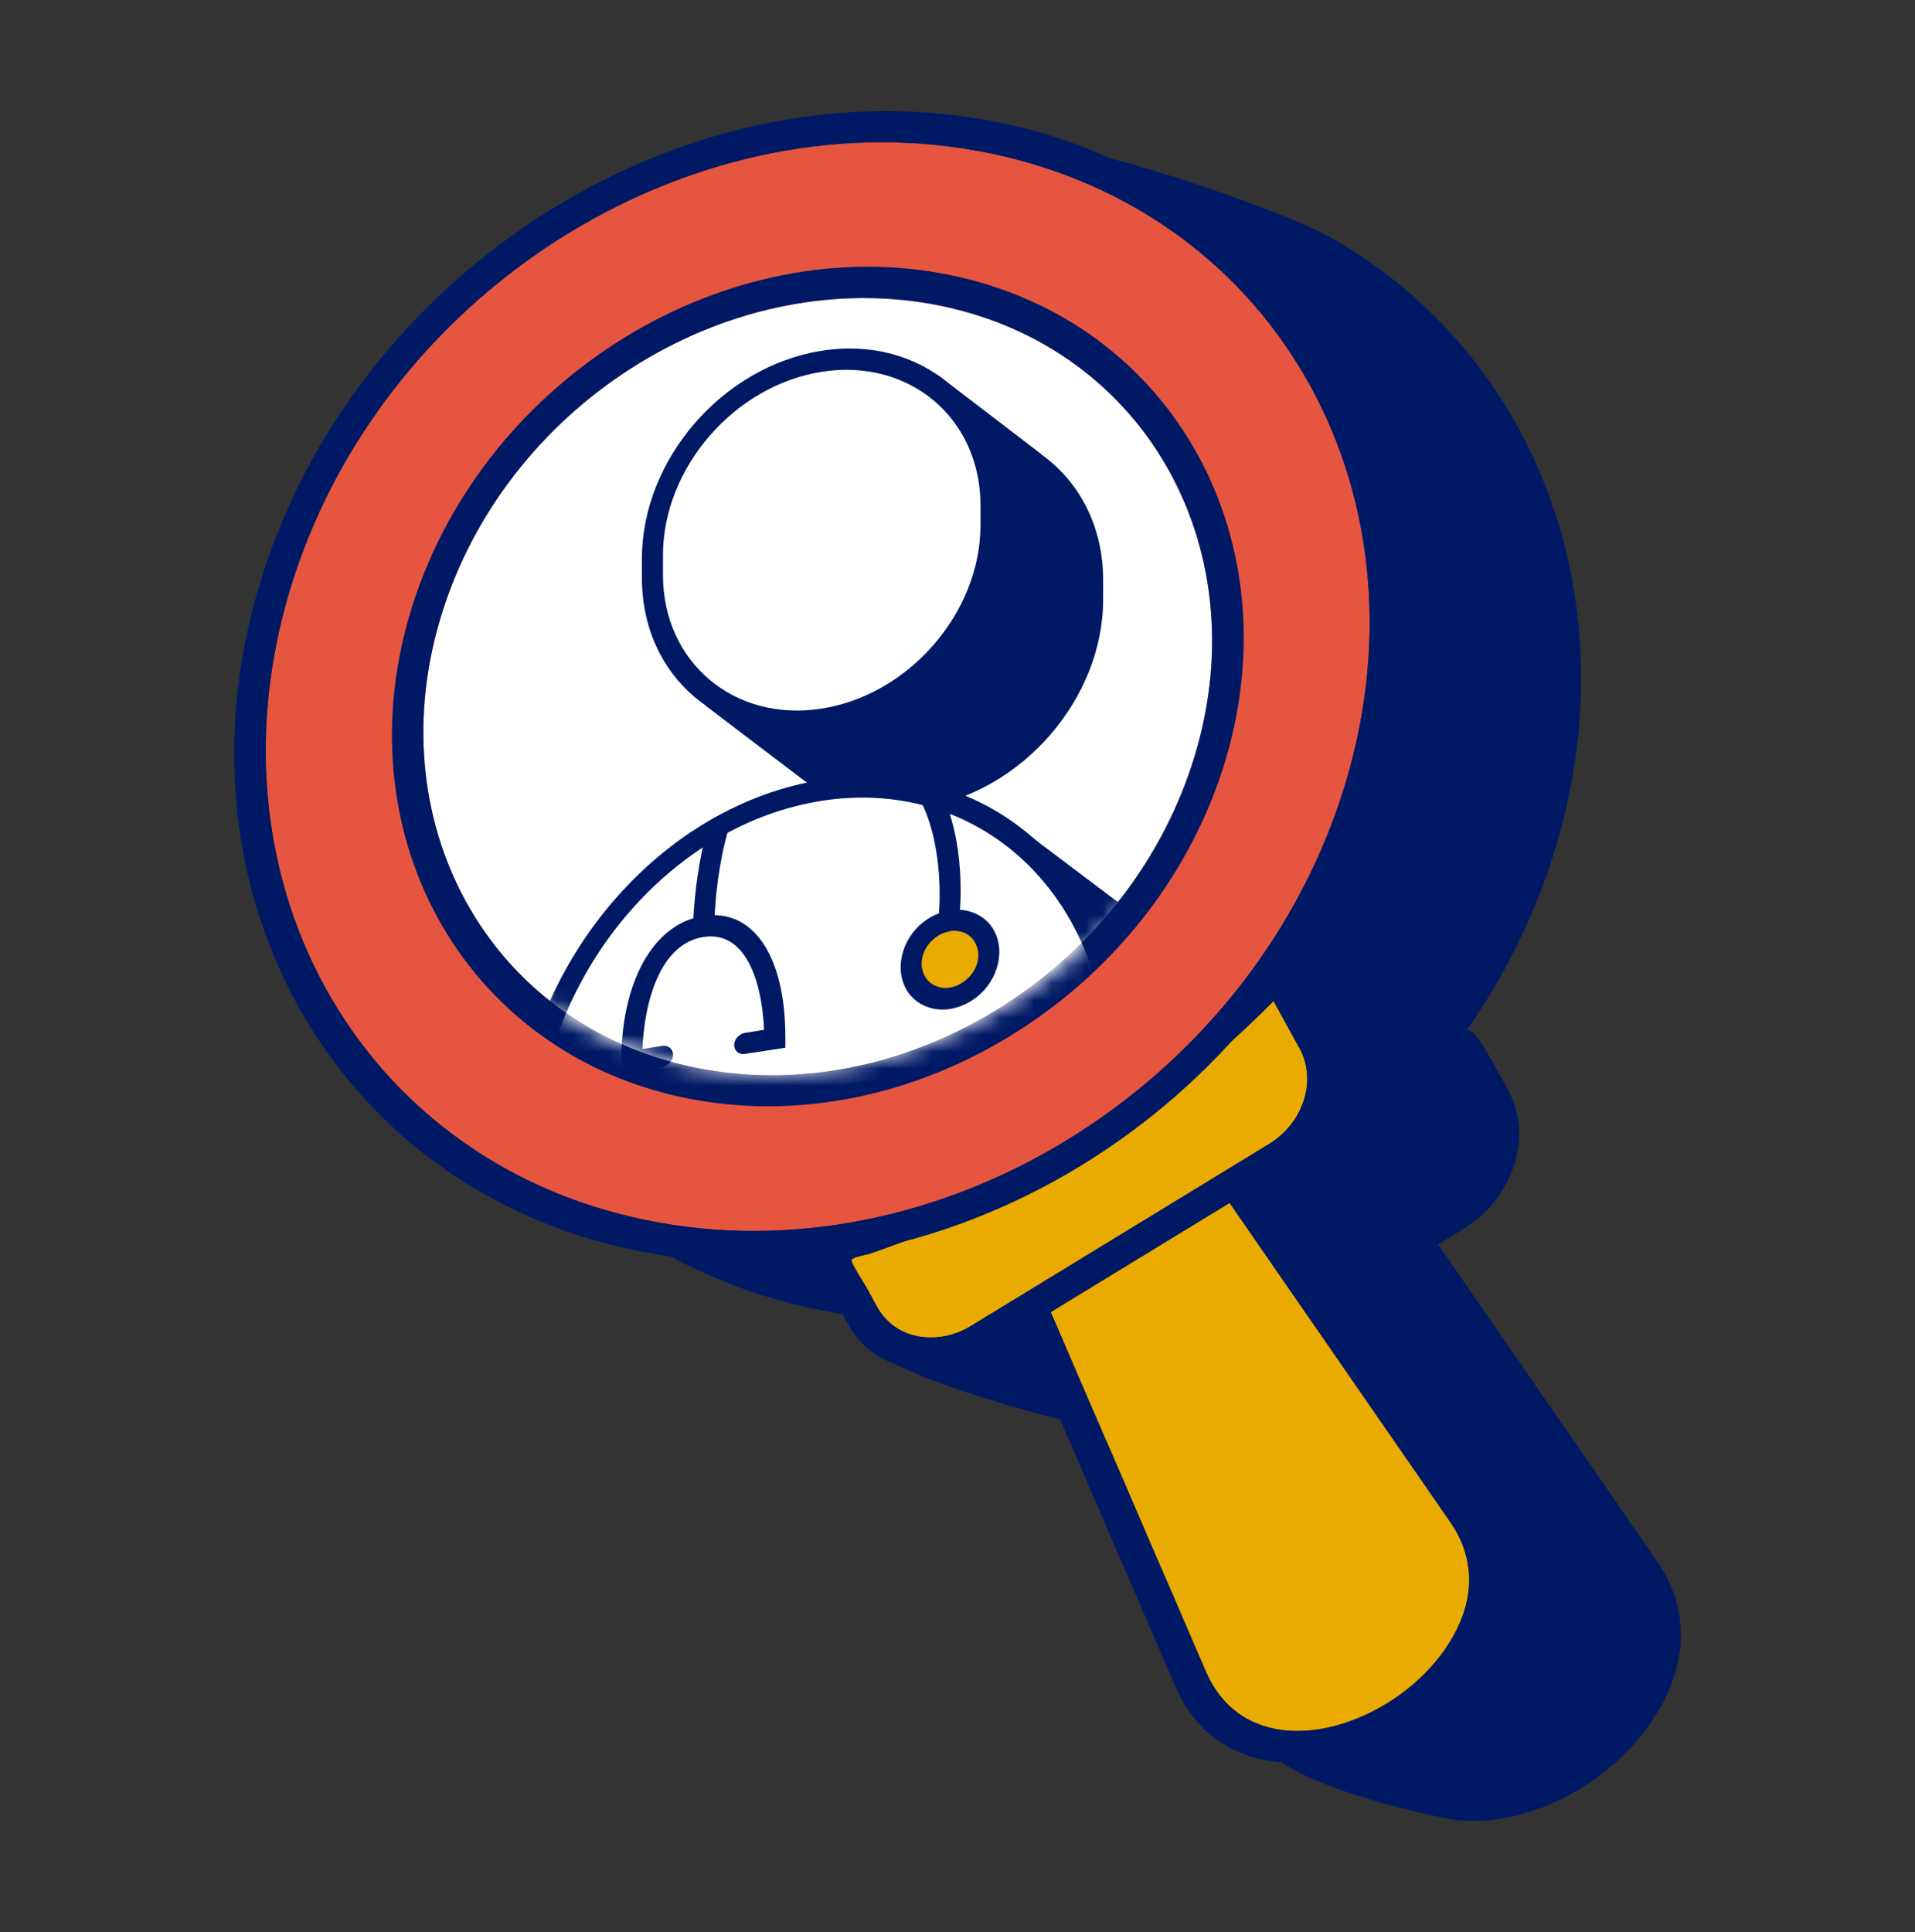 <svg width="112" height="113" viewBox="0 0 112 113" fill="none" xmlns="http://www.w3.org/2000/svg">
<rect x="0" y="0" width="112" height="113" fill="#333333" stroke="none"/>
<g clip-path="url(#clip0_10641_18375)">
<path d="M50.643 78.734C53.151 80.846 62.102 83.08 63.607 83.4C65.111 83.704 66.722 83.4 68.135 82.533L70.324 81.196L70.385 81.317L70.491 81.576L71.403 83.704L71.555 84.053L72.664 86.606L73.044 87.503L74.473 90.816L74.746 91.439L75.491 93.187L76.433 95.36L77.907 98.764L78.424 99.965L78.941 101.166L73.819 101.834C74.807 104.129 82.087 105.831 84.458 106.317C89.473 107.351 95.825 103.597 97.771 98.43C98.698 95.983 98.409 93.46 96.935 91.333L84.108 72.776L85.567 71.88C86.996 71.014 88.044 69.691 88.546 68.156C89.047 66.621 88.926 65.056 88.196 63.749C86.661 60.938 86.342 60.36 85.81 60.223C87.907 57.199 89.61 53.855 90.765 50.254C95.567 35.375 89.898 20.755 77.877 13.916C75.218 12.397 66.829 9.6 63.591 8.932C45.719 5.254 31.798 18.734 25.932 36.91C20.066 55.102 29.822 72.883 47.71 76.561C51.297 77.305 54.929 77.412 58.515 76.971" fill="#001965"/>
<path fill-rule="evenodd" clip-rule="evenodd" d="M61.478 76.12C61.478 76.12 61.615 76.029 61.676 75.999L62.254 75.649L63.895 74.646L68.044 72.123C69.092 71.485 70.156 70.831 71.205 70.193L71.63 69.935L84.852 89.053C86.053 90.786 86.22 92.731 85.536 94.555C83.257 100.619 73.378 104.342 70.536 97.761C70.399 97.457 70.278 97.153 70.141 96.85L69.108 94.448C68.621 93.308 68.135 92.184 67.633 91.044L65.947 87.123C65.384 85.816 64.822 84.509 64.244 83.202C63.743 82.047 63.257 80.907 62.755 79.752L61.691 77.275L61.463 76.758C61.463 76.758 61.402 76.622 61.372 76.561C61.296 76.409 61.25 76.333 61.266 76.272C61.281 76.227 61.342 76.181 61.478 76.12Z" fill="#EAAB00"/>
<path d="M71.615 69.919L84.837 89.038C86.038 90.77 86.205 92.716 85.521 94.54C83.91 98.81 78.53 101.925 74.503 101.09C72.816 100.74 71.357 99.691 70.521 97.746C70.384 97.442 70.263 97.138 70.126 96.834C69.776 96.029 69.427 95.223 69.092 94.433C68.606 93.293 68.12 92.169 67.618 91.029C67.056 89.722 66.493 88.415 65.931 87.108C65.369 85.801 64.807 84.494 64.229 83.187C63.728 82.032 63.241 80.892 62.74 79.737C62.39 78.916 62.025 78.081 61.676 77.26C61.6 77.093 61.524 76.91 61.448 76.743C61.417 76.682 61.387 76.606 61.357 76.546C61.281 76.394 61.235 76.318 61.25 76.257C61.266 76.211 61.326 76.166 61.463 76.105C61.539 76.074 61.6 76.014 61.661 75.983C61.858 75.862 62.041 75.755 62.238 75.634C62.785 75.299 63.332 74.965 63.88 74.631C65.263 73.795 66.645 72.944 68.028 72.108C69.077 71.47 70.141 70.816 71.19 70.178C71.326 70.087 71.463 70.011 71.615 69.919ZM72.284 67.488L70.779 68.415L70.354 68.673L67.193 70.603L63.044 73.126L61.95 73.795L61.402 74.129L60.825 74.479L60.718 74.54C60.111 74.859 59.7 75.299 59.503 75.847C59.214 76.637 59.503 77.229 59.609 77.427L59.639 77.488L59.67 77.564L59.7 77.64L59.807 77.898L59.913 78.156L60.825 80.284L60.977 80.634L62.086 83.187L62.466 84.084L63.895 87.397L64.168 88.02L64.913 89.767L65.855 91.941L67.329 95.345L67.846 96.546L68.363 97.746L68.758 98.658C69.746 100.953 71.524 102.427 73.879 102.913C78.895 103.947 85.247 100.193 87.193 95.026C88.12 92.579 87.831 90.056 86.357 87.928L73.135 68.81L72.238 67.518L72.284 67.488Z" fill="#001965"/>
<path fill-rule="evenodd" clip-rule="evenodd" d="M50.688 73.384C51.022 73.278 51.356 73.156 51.691 73.035C52.359 72.792 53.028 72.548 53.682 72.29C55.004 71.773 56.311 71.196 57.603 70.573C60.171 69.342 62.663 67.913 65.049 66.317C67.435 64.722 69.73 62.959 71.873 61.029C72.77 60.223 73.636 59.403 74.487 58.551L76.007 61.317C77.025 63.172 76.235 65.679 74.198 66.91L56.767 77.548C54.745 78.764 52.299 78.278 51.28 76.409C51.068 76.013 50.855 75.633 50.642 75.238C50.551 75.086 49.715 73.795 49.791 73.658C49.943 73.491 50.475 73.415 50.688 73.339V73.384Z" fill="#EAAB00"/>
<path d="M74.503 58.567L76.022 61.333C77.041 63.187 76.251 65.694 74.214 66.925L56.782 77.564C55.764 78.171 54.655 78.354 53.667 78.156C52.679 77.959 51.813 77.366 51.296 76.424C51.083 76.029 50.871 75.649 50.658 75.254C50.567 75.102 49.731 73.81 49.807 73.673C49.959 73.506 50.491 73.43 50.703 73.354C51.038 73.248 51.372 73.126 51.706 73.004C52.375 72.761 53.044 72.518 53.697 72.26C55.02 71.743 56.327 71.165 57.618 70.542C60.187 69.311 62.679 67.883 65.065 66.287C67.451 64.691 69.746 62.928 71.889 60.998C72.785 60.193 73.652 59.372 74.503 58.521M75.232 56.788C75.111 56.758 74.974 56.758 74.791 56.743L73.91 56.712L73.257 57.366C72.436 58.187 71.6 58.992 70.734 59.752C68.667 61.591 66.448 63.308 64.153 64.843C61.858 66.378 59.442 67.761 56.965 68.947C55.734 69.539 54.457 70.102 53.181 70.603C52.542 70.846 51.904 71.089 51.251 71.317C50.931 71.439 50.597 71.545 50.324 71.636L50.217 71.667C49.761 71.773 49.017 71.956 48.439 72.594L48.302 72.746L48.196 72.928C47.557 74.007 48.059 74.813 48.88 76.15L48.971 76.302L49.093 76.53L49.609 77.457C50.324 78.764 51.554 79.661 53.059 79.965C54.564 80.269 56.175 79.965 57.588 79.099L75.019 68.46C76.448 67.594 77.497 66.272 77.998 64.737C78.5 63.202 78.378 61.636 77.649 60.33C76.053 57.427 75.764 56.895 75.202 56.773L75.232 56.788Z" fill="#001965"/>
<path fill-rule="evenodd" clip-rule="evenodd" d="M78.485 46.469C84.047 29.235 74.853 12.457 57.892 8.962C40.947 5.466 22.725 16.622 17.163 33.84C11.6 51.059 20.795 67.853 37.755 71.348C54.716 74.843 72.923 63.703 78.485 46.469Z" fill="#E6553F"/>
<path d="M57.892 8.962C74.853 12.457 84.047 29.235 78.485 46.469C72.922 63.703 54.7 74.843 37.755 71.348C20.795 67.853 11.6 51.044 17.163 33.84C22.725 16.622 40.947 5.466 57.892 8.962ZM58.469 7.169C40.597 3.491 21.281 15.284 15.4 33.476C9.533 51.667 19.29 69.448 37.178 73.126C55.05 76.804 74.381 65.01 80.248 46.819C86.114 28.628 76.357 10.846 58.469 7.169Z" fill="#001965"/>
<path fill-rule="evenodd" clip-rule="evenodd" d="M40.628 62.427C28.53 59.934 21.95 47.944 25.916 35.649C29.883 23.339 42.922 15.406 55.02 17.883C67.117 20.375 73.713 32.351 69.731 44.661C65.749 56.971 52.74 64.919 40.628 62.427Z" fill="white"/>
<path d="M55.02 17.883C67.117 20.375 73.713 32.351 69.731 44.661C65.749 56.971 52.74 64.919 40.628 62.427C28.515 59.934 21.95 47.944 25.916 35.649C29.883 23.339 42.923 15.406 55.02 17.883ZM55.597 16.09C42.543 13.4 28.454 22.017 24.169 35.269C19.883 48.536 27.011 61.515 40.066 64.205C53.12 66.895 67.208 58.278 71.494 45.026C75.78 31.758 68.652 18.779 55.597 16.09Z" fill="#001965"/>
<mask id="mask0_10641_18375" style="mask-type:luminance" maskUnits="userSpaceOnUse" x="23" y="14" width="50" height="49">
<path d="M40.263 62.29C27.376 59.631 20.354 46.865 24.594 33.764C28.835 20.649 42.71 12.184 55.597 14.844C68.485 17.503 75.506 30.254 71.266 43.369C67.026 56.485 53.151 64.95 40.263 62.29Z" fill="white"/>
</mask>
<g mask="url(#mask0_10641_18375)">
<path d="M58.713 47.731L30.491 67.184L36.434 71.698L65.37 52.746L58.713 47.731Z" fill="#001965"/>
<path d="M60.886 26.546L54.883 21.956L43.485 37.701L41.251 41.257L46.57 45.3L47.193 45.771C49.032 47.047 51.403 47.609 54.002 47.214C59.792 46.303 64.518 40.847 64.518 35.056V33.916C64.518 30.755 63.105 28.142 60.886 26.561V26.546Z" fill="#001965"/>
<path d="M60.749 50.497C60.643 50.421 60.521 50.391 60.369 50.406C58.394 49.904 56.236 49.798 54.002 50.148C44.685 51.606 36.98 60.467 36.084 70.771C36.053 71.135 36.175 71.5 36.433 71.728C36.692 71.971 37.056 72.062 37.421 72.017L70.567 66.819C70.947 66.758 71.312 66.546 71.555 66.227C71.798 65.907 71.935 65.528 71.904 65.163C71.251 57.716 66.813 52.245 60.734 50.528L60.749 50.497Z" fill="#001965"/>
<path d="M48.06 42.078C53.516 41.227 57.953 36.09 57.953 30.634V29.494C57.953 24.038 53.516 20.284 48.06 21.151C42.604 22.002 38.166 27.138 38.166 32.594V33.734C38.166 39.19 42.604 42.944 48.06 42.078Z" fill="white"/>
<path d="M48.06 42.685C42.269 43.597 37.543 39.616 37.543 33.81V32.67C37.543 26.88 42.254 21.424 48.06 20.512C53.865 19.6 58.576 23.582 58.576 29.388V30.527C58.576 36.318 53.865 41.774 48.06 42.685ZM48.06 21.743C42.938 22.549 38.774 27.366 38.774 32.473V33.613C38.774 38.734 42.938 42.245 48.06 41.439C53.181 40.634 57.345 35.816 57.345 30.71V29.57C57.345 24.448 53.181 20.938 48.06 21.743Z" fill="#001965"/>
<path d="M48.059 46.227C39.017 47.64 31.616 56.379 30.765 66.181C30.734 66.606 31.069 66.91 31.494 66.834L64.64 61.637C65.066 61.576 65.4 61.166 65.37 60.755C64.518 51.211 57.117 44.813 48.075 46.227H48.059Z" fill="white"/>
<path d="M64.64 62.275L31.494 67.473C31.114 67.534 30.75 67.427 30.506 67.184C30.248 66.956 30.127 66.606 30.157 66.227C31.038 55.938 38.743 47.078 48.075 45.603C57.391 44.145 65.096 50.588 65.993 60.603C66.023 60.968 65.902 61.348 65.643 61.667C65.385 61.986 65.02 62.199 64.655 62.26L64.64 62.275ZM48.06 46.834C39.382 48.187 32.209 56.485 31.373 66.135C31.373 66.166 31.373 66.181 31.403 66.196C31.403 66.196 31.449 66.227 31.479 66.227L64.625 61.029C64.625 61.029 64.686 60.999 64.701 60.983C64.716 60.953 64.731 60.938 64.731 60.907C63.895 51.531 56.722 45.482 48.044 46.834H48.06Z" fill="#001965"/>
<path d="M55.522 54.038C55.522 54.038 55.476 54.038 55.461 54.038C55.127 54.053 54.868 53.795 54.914 53.446C54.914 53.415 55.279 49.616 53.835 46.819C53.683 46.531 53.82 46.151 54.124 45.953C54.428 45.756 54.807 45.832 54.944 46.12C56.54 49.205 56.145 53.218 56.13 53.385C56.099 53.704 55.826 53.977 55.522 54.038Z" fill="#001965"/>
<path d="M53.455 57.245C53.015 56.151 53.607 54.752 54.778 54.114C55.948 53.476 57.255 53.871 57.695 54.965C58.136 56.059 57.543 57.458 56.373 58.096C55.203 58.734 53.896 58.339 53.455 57.245Z" fill="#EAAB00"/>
<path d="M55.568 59.008C55.172 59.069 54.762 59.053 54.382 58.932C53.683 58.734 53.136 58.248 52.862 57.564C52.589 56.88 52.619 56.105 52.923 55.345C53.242 54.585 53.805 53.962 54.534 53.582C55.264 53.202 56.039 53.096 56.738 53.309C57.437 53.522 57.984 53.993 58.258 54.676C58.531 55.36 58.501 56.136 58.197 56.895C57.877 57.655 57.315 58.278 56.586 58.658C56.251 58.841 55.902 58.947 55.568 59.008ZM55.568 54.464C55.37 54.494 55.172 54.555 54.975 54.661C54.564 54.889 54.23 55.239 54.048 55.664C53.865 56.09 53.85 56.546 54.017 56.926C54.169 57.321 54.473 57.594 54.884 57.716C55.279 57.838 55.735 57.777 56.145 57.549C56.555 57.321 56.89 56.971 57.072 56.546C57.254 56.12 57.27 55.664 57.102 55.284C56.95 54.889 56.647 54.616 56.236 54.494C56.023 54.433 55.795 54.418 55.552 54.449L55.568 54.464Z" fill="#001965"/>
<path d="M41.175 54.236H41.145C40.811 54.266 40.537 54.023 40.552 53.673C40.628 52.321 40.841 50.284 41.434 48.263C41.525 47.929 41.875 47.686 42.209 47.731C42.543 47.777 42.71 48.096 42.619 48.445C42.026 50.452 41.844 52.503 41.799 53.552C41.783 53.886 41.51 54.175 41.175 54.236Z" fill="#001965"/>
<path d="M45.932 61.272L43.561 61.637C43.227 61.698 42.938 61.455 42.938 61.12C42.938 60.786 43.212 60.467 43.561 60.406L44.686 60.224C44.564 57.351 43.592 54.403 41.13 54.798C38.668 55.193 37.695 58.43 37.573 61.348L38.744 61.166C39.078 61.105 39.367 61.348 39.367 61.683C39.367 62.017 39.093 62.336 38.744 62.397L36.327 62.777V62.154C36.327 57.397 38.212 54.023 41.13 53.567C44.047 53.111 45.932 55.892 45.932 60.649V61.272Z" fill="#001965"/>
</g>
</g>
<defs>
<clipPath id="clip0_10641_18375">
<rect width="84.605" height="100" fill="white" transform="translate(13.697 6.5)"/>
</clipPath>
</defs>
</svg>

